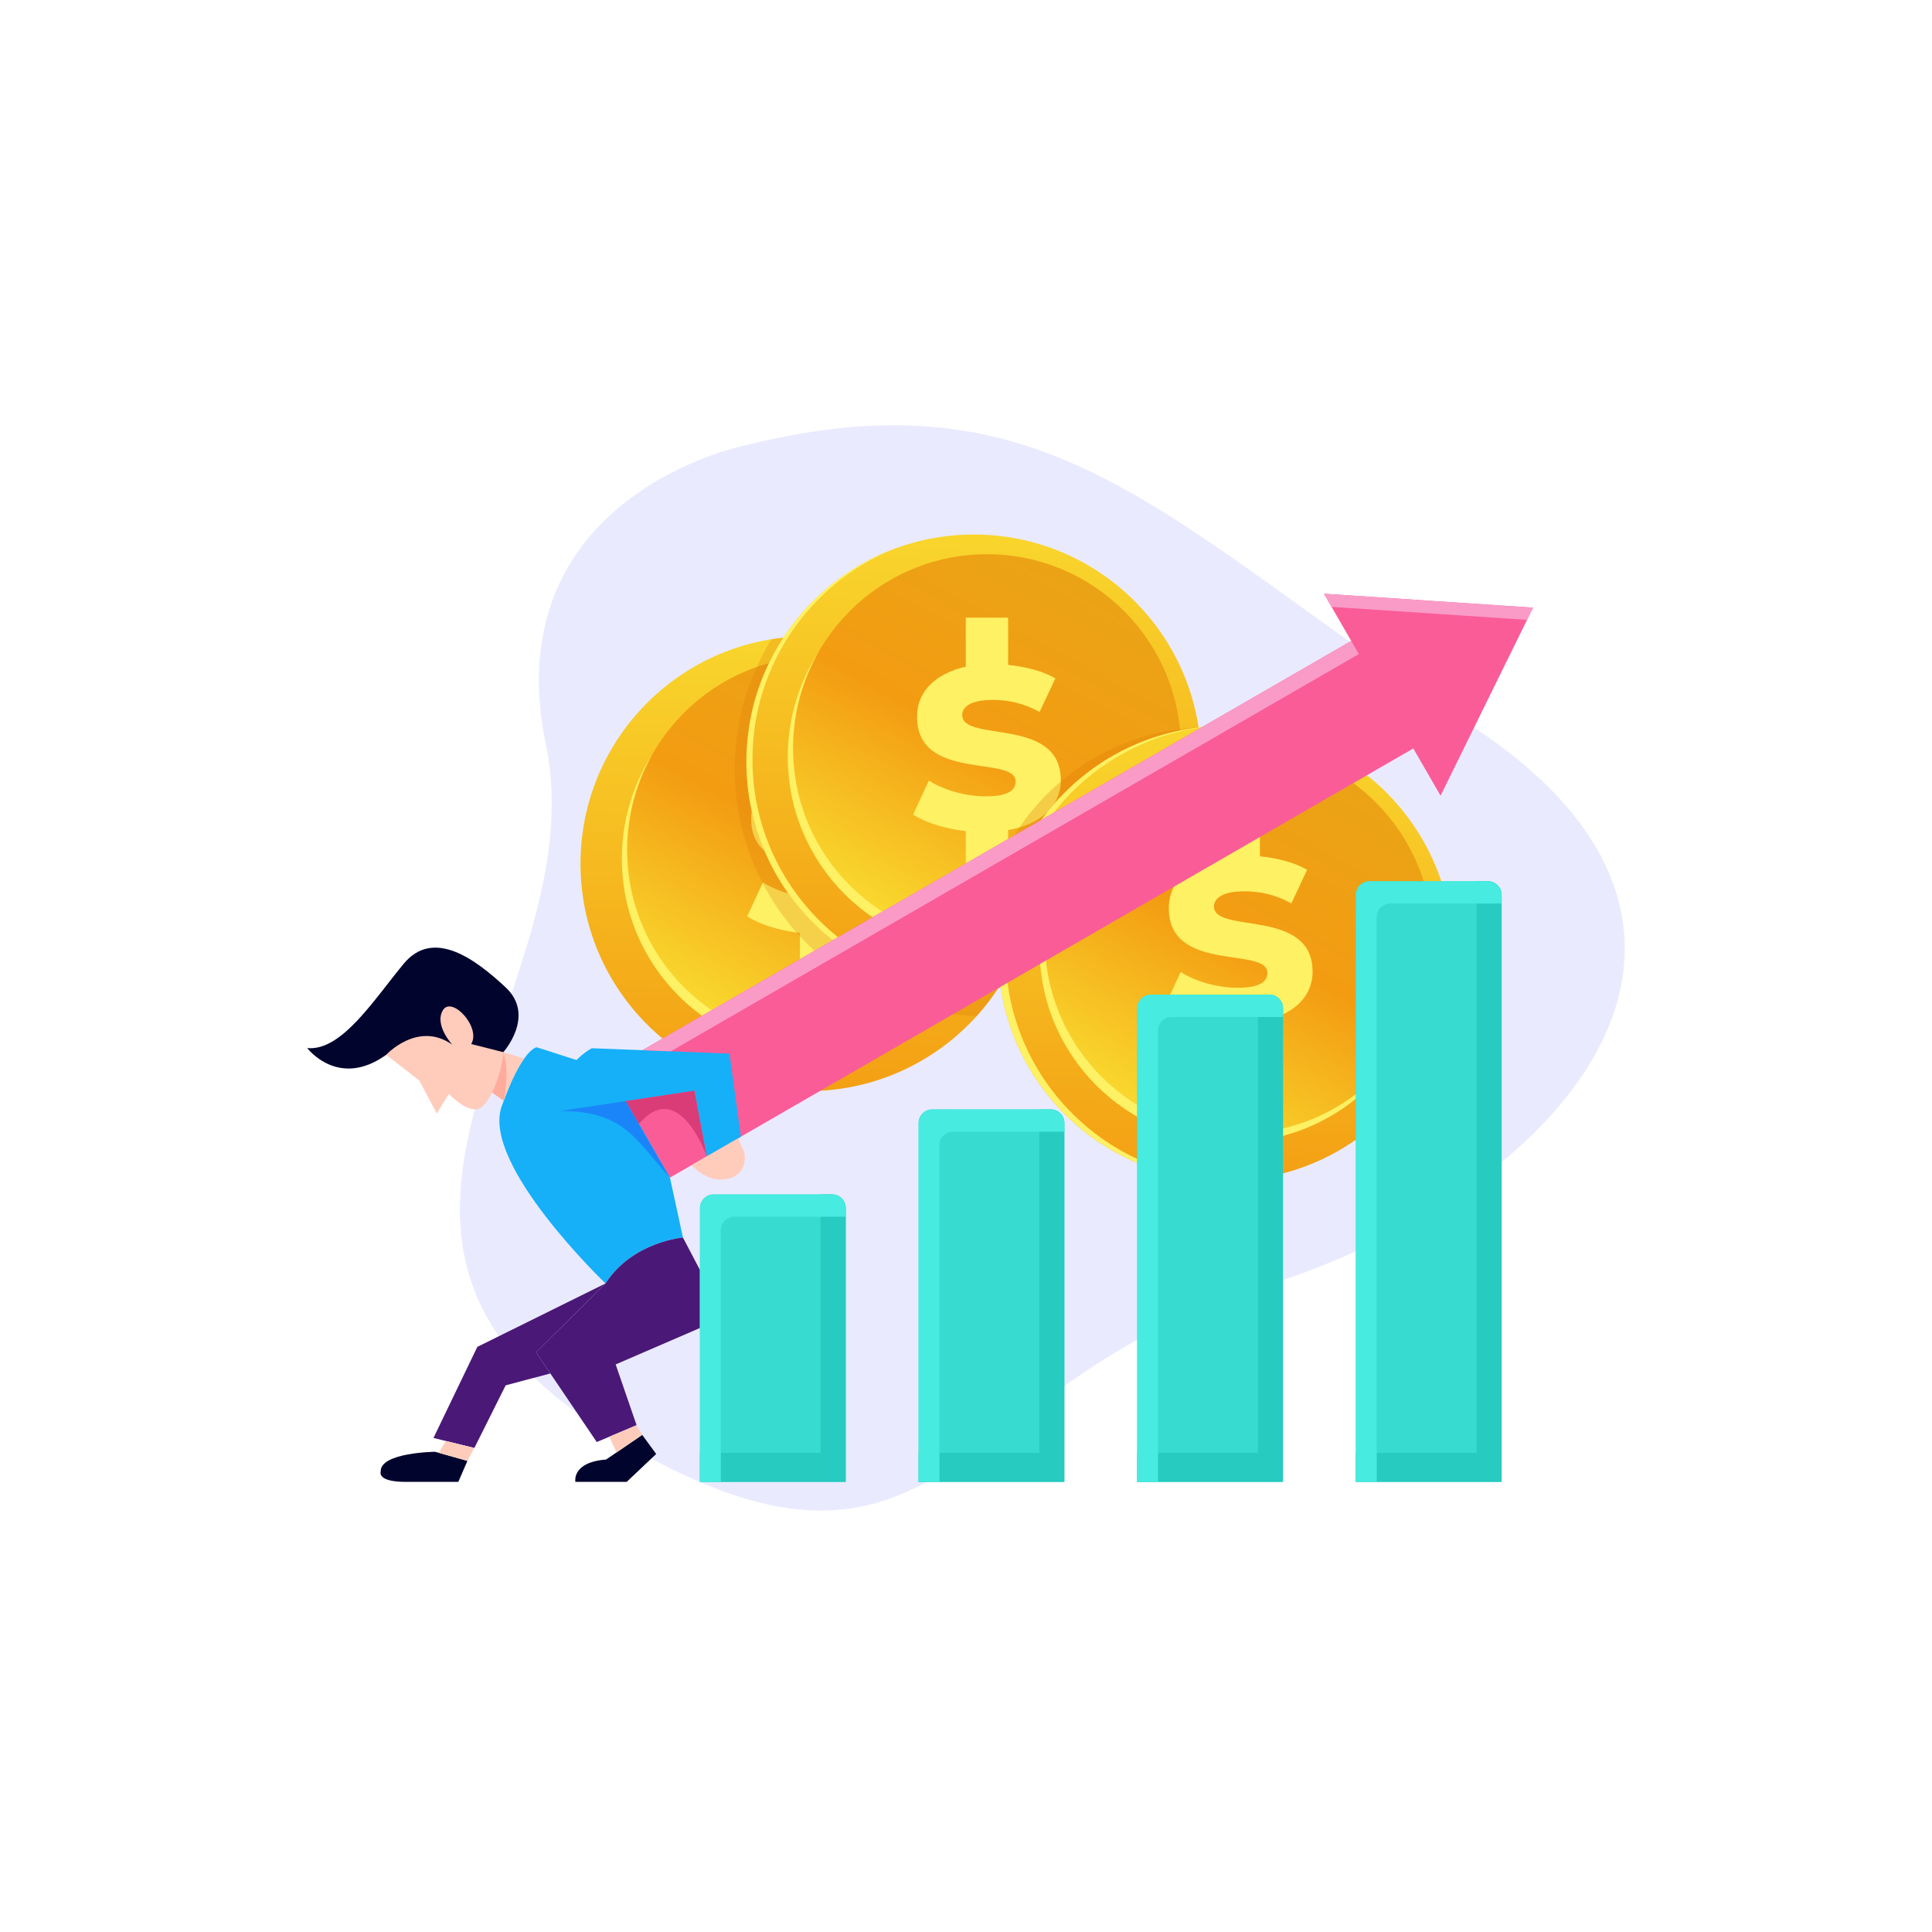 <?xml version="1.0" encoding="utf-8"?>
<!-- Generator: Adobe Illustrator 27.5.0, SVG Export Plug-In . SVG Version: 6.00 Build 0)  -->
<svg version="1.1" id="Layer_1" xmlns="http://www.w3.org/2000/svg" xmlns:xlink="http://www.w3.org/1999/xlink" x="0px" y="0px"
	 viewBox="0 0 1000 1000" style="enable-background:new 0 0 1000 1000;" xml:space="preserve">

<path style="opacity:0.42;fill-rule:evenodd;clip-rule:evenodd;fill:#CCCCFF;" d="M384.125,230.885
	c0,0-128.126,26.561-101.563,154.687c26.563,128.126-135.938,254.686,34.374,357.813c170.314,103.127,176.15-28.124,334.17-76.562
	c158.019-48.437,273.536-183.602,111.872-290.239C601.314,269.947,545.063,190.26,384.125,230.885"/>
<g>
	<defs>
		<path id="SVGID_19_" d="M418.167,329.349c65.001,0,117.698,52.693,117.698,117.697c0,65.001-52.697,117.697-117.698,117.697
			c-65.003,0-117.699-52.696-117.699-117.697C300.468,382.043,353.164,329.349,418.167,329.349"/>
	</defs>
	<clipPath id="SVGID_00000163046325965471618010000004454935030267065533_">
		<use xlink:href="#SVGID_19_"  style="overflow:visible;"/>
	</clipPath>
	<linearGradient id="SVGID_1_" gradientUnits="userSpaceOnUse" x1="414.492" y1="580.516" x2="421.826" y2="314.099">
		<stop  offset="0" style="stop-color:#F39C12"/>
		<stop  offset="1" style="stop-color:#F9D92E"/>
	</linearGradient>
	
		<rect x="300.468" y="329.349" style="clip-path:url(#SVGID_00000163046325965471618010000004454935030267065533_);fill:url(#SVGID_1_);" width="235.397" height="235.393"/>
</g>
<g>
	<defs>
		<path id="SVGID_22_" d="M424.978,339.554c55.429,0,100.36,44.934,100.36,100.361c0,55.429-44.931,100.363-100.36,100.363
			s-100.361-44.934-100.361-100.363C324.617,384.488,369.549,339.554,424.978,339.554"/>
	</defs>
	<clipPath id="SVGID_00000150096296403065434500000011578185172597421497_">
		<use xlink:href="#SVGID_22_"  style="overflow:visible;"/>
	</clipPath>
	
		<linearGradient id="SVGID_00000090276589423315368390000006441563372695820690_" gradientUnits="userSpaceOnUse" x1="477.73" y1="343.578" x2="376.063" y2="529.245">
		<stop  offset="0" style="stop-color:#EAA416"/>
		<stop  offset="0.52" style="stop-color:#F39C12"/>
		<stop  offset="1" style="stop-color:#F9D92E"/>
	</linearGradient>
	
		<rect x="324.617" y="339.554" style="clip-path:url(#SVGID_00000150096296403065434500000011578185172597421497_);fill:url(#SVGID_00000090276589423315368390000006441563372695820690_);" width="200.721" height="200.724"/>
</g>
<path style="fill-rule:evenodd;clip-rule:evenodd;fill:#FEF163;" d="M435.938,372.4H414.02v25.398
	c0.021-0.003-25.228,4.169-25.228,25.947c0,33.753,51.026,19.597,51.026,33.442c0,4.707-4.24,7.693-15.543,7.693
	c-10.361,0-21.824-3.298-29.36-8.166l-8.163,17.584c6.146,4.044,16.303,7.335,27.269,8.572v24.56h21.918v-25.075l-0.538,0.094
	c17.799-3.012,27.81-12.89,27.81-25.894c0-33.283-51.026-19.311-51.026-33.753c0-4.396,4.71-7.853,15.699-7.853
	c7.694,0,16.016,1.571,24.336,6.282l8.166-17.428c-6.207-3.664-15.281-6.059-24.447-6.971V372.4z"/>
<path style="fill-rule:evenodd;clip-rule:evenodd;fill:#FEF163;" d="M509.655,493.806c-17.23,30.465-49.92,51.033-87.416,51.033
	c-55.427,0-100.361-44.933-100.361-100.363c0-19.833,5.755-38.323,15.683-53.892c-8.237,14.57-12.945,31.398-12.945,49.33
	c0,55.429,44.933,100.363,100.361,100.363C460.571,540.278,491.835,521.746,509.655,493.806"/>
<g>
	<defs>
		<path id="SVGID_25_" d="M504.034,276.663c65.003,0,117.697,52.696,117.697,117.699c0,65.001-52.694,117.697-117.697,117.697
			c-65.003,0-117.698-52.696-117.698-117.697C386.336,329.358,439.03,276.663,504.034,276.663"/>
	</defs>
	<clipPath id="SVGID_00000137811250293603181050000012292186368322085024_">
		<use xlink:href="#SVGID_25_"  style="overflow:visible;"/>
	</clipPath>
	
		<linearGradient id="SVGID_00000134214630768054381550000017633425409692675759_" gradientUnits="userSpaceOnUse" x1="500.359" y1="527.85" x2="507.692" y2="261.433">
		<stop  offset="0" style="stop-color:#F39C12"/>
		<stop  offset="1" style="stop-color:#F9D92E"/>
	</linearGradient>
	
		<rect x="386.336" y="276.663" style="clip-path:url(#SVGID_00000137811250293603181050000012292186368322085024_);fill:url(#SVGID_00000134214630768054381550000017633425409692675759_);" width="235.394" height="235.396"/>
</g>
<g>
	<defs>
		<path id="SVGID_28_" d="M510.844,286.869c55.429,0,100.364,44.934,100.364,100.361c0,55.429-44.934,100.363-100.364,100.363
			c-55.427,0-100.361-44.933-100.361-100.363C410.483,331.804,455.417,286.869,510.844,286.869"/>
	</defs>
	<clipPath id="SVGID_00000007427738911285090830000017387678005596027283_">
		<use xlink:href="#SVGID_28_"  style="overflow:visible;"/>
	</clipPath>
	
		<linearGradient id="SVGID_00000144312519121847649600000004042132923095738803_" gradientUnits="userSpaceOnUse" x1="563.637" y1="290.899" x2="461.887" y2="476.566">
		<stop  offset="0" style="stop-color:#EAA416"/>
		<stop  offset="0.52" style="stop-color:#F39C12"/>
		<stop  offset="1" style="stop-color:#F9D92E"/>
	</linearGradient>
	
		<rect x="410.483" y="286.869" style="clip-path:url(#SVGID_00000007427738911285090830000017387678005596027283_);fill:url(#SVGID_00000144312519121847649600000004042132923095738803_);" width="200.724" height="200.724"/>
</g>
<path style="fill-rule:evenodd;clip-rule:evenodd;fill:#FEF163;" d="M521.805,319.716h-21.917v25.398
	c0.019-0.003-25.231,4.169-25.231,25.947c0,33.753,51.028,19.597,51.028,33.442c0,4.707-4.24,7.691-15.543,7.691
	c-10.363,0-21.824-3.295-29.36-8.163l-8.166,17.584c6.148,4.044,16.306,7.335,27.272,8.573v24.56h21.917v-25.075l-0.537,0.094
	c17.797-3.012,27.811-12.89,27.811-25.894c0-33.283-51.028-19.311-51.028-33.753c0-4.397,4.71-7.852,15.701-7.852
	c7.694,0,16.013,1.571,24.336,6.282l8.163-17.428c-6.205-3.667-15.278-6.059-24.446-6.971V319.716z"/>
<path style="fill-rule:evenodd;clip-rule:evenodd;fill:#FEF163;" d="M595.522,441.121c-17.23,30.466-49.918,51.033-87.416,51.033
	c-55.428,0-100.361-44.933-100.361-100.363c0-19.833,5.754-38.323,15.685-53.892c-8.239,14.57-12.948,31.398-12.948,49.33
	c0,55.429,44.934,100.363,100.361,100.363C546.44,487.593,577.704,469.062,595.522,441.121"/>
<path style="fill-rule:evenodd;clip-rule:evenodd;fill:#FEF163;" d="M550.212,502.648c-14.178,6.054-29.785,9.411-46.178,9.411
	c-65.001,0-117.698-52.696-117.698-117.697c0-49.813,30.948-92.396,74.658-109.578c-42.047,17.955-71.515,59.679-71.515,108.286
	c0,65.001,52.693,117.697,117.697,117.697C522.365,510.766,536.882,507.887,550.212,502.648"/>
<g>
	<defs>
		<path id="SVGID_31_" d="M634.356,375.738c65.003,0,117.697,52.697,117.697,117.699c0,65.001-52.693,117.698-117.697,117.698
			s-117.697-52.697-117.697-117.698C516.659,428.435,569.353,375.738,634.356,375.738"/>
	</defs>
	<clipPath id="SVGID_00000109743745647830893530000011881056650182523305_">
		<use xlink:href="#SVGID_31_"  style="overflow:visible;"/>
	</clipPath>
	
		<linearGradient id="SVGID_00000096054644164745440450000007859576110158187697_" gradientUnits="userSpaceOnUse" x1="630.682" y1="626.933" x2="638.015" y2="360.517">
		<stop  offset="0" style="stop-color:#F39C12"/>
		<stop  offset="1" style="stop-color:#F9D92E"/>
	</linearGradient>
	
		<rect x="516.659" y="375.738" style="clip-path:url(#SVGID_00000109743745647830893530000011881056650182523305_);fill:url(#SVGID_00000096054644164745440450000007859576110158187697_);" width="235.394" height="235.397"/>
</g>
<g>
	<defs>
		<path id="SVGID_34_" d="M641.166,385.945c55.429,0,100.363,44.934,100.363,100.361c0,55.429-44.934,100.363-100.363,100.363
			c-55.427,0-100.36-44.933-100.36-100.363C540.806,430.879,585.74,385.945,641.166,385.945"/>
	</defs>
	<clipPath id="SVGID_00000183249928051569540290000011524189546891075252_">
		<use xlink:href="#SVGID_34_"  style="overflow:visible;"/>
	</clipPath>
	
		<linearGradient id="SVGID_00000104702294382454520430000007287112647547133082_" gradientUnits="userSpaceOnUse" x1="693.959" y1="389.977" x2="592.209" y2="575.644">
		<stop  offset="0" style="stop-color:#EAA416"/>
		<stop  offset="0.52" style="stop-color:#F39C12"/>
		<stop  offset="1" style="stop-color:#F9D92E"/>
	</linearGradient>
	
		<rect x="540.806" y="385.945" style="clip-path:url(#SVGID_00000183249928051569540290000011524189546891075252_);fill:url(#SVGID_00000104702294382454520430000007287112647547133082_);" width="200.723" height="200.724"/>
</g>
<path style="fill-rule:evenodd;clip-rule:evenodd;fill:#FEF163;" d="M652.127,418.792h-21.917v25.398
	c0.019-0.003-25.231,4.169-25.231,25.946c0,33.754,51.027,19.598,51.027,33.442c0,4.708-4.238,7.694-15.542,7.694
	c-10.362,0-21.824-3.297-29.359-8.166l-8.167,17.584c6.147,4.044,16.307,7.334,27.272,8.572v24.559h21.917v-25.074l-0.536,0.094
	c17.797-3.012,27.807-12.891,27.807-25.894c0-33.284-51.026-19.312-51.026-33.754c0-4.396,4.71-7.852,15.702-7.852
	c7.693,0,16.013,1.571,24.335,6.281l8.164-17.428c-6.206-3.666-15.279-6.059-24.447-6.971V418.792z"/>
<path style="fill-rule:evenodd;clip-rule:evenodd;fill:#FEF163;" d="M725.845,540.197c-17.23,30.466-49.918,51.033-87.416,51.033
	c-55.427,0-100.361-44.934-100.361-100.364c0-19.833,5.754-38.322,15.685-53.891c-8.239,14.57-12.947,31.398-12.947,49.33
	c0,55.429,44.933,100.363,100.36,100.363C676.763,586.669,708.026,568.137,725.845,540.197"/>
<path style="opacity:0.27;fill-rule:evenodd;clip-rule:evenodd;fill:#DF7C09;" d="M405.459,330.027
	c-2.032,0.217-4.056,0.487-6.073,0.813c-24.139,39.045-25.491,88.035-3.538,128.351c21.954,40.313,63.836,65.761,109.733,66.668
	c4.087-4.531,7.819-9.371,11.159-14.478c-45.241,4.947-89.279-16.637-113.083-55.429
	C379.854,417.162,380.554,368.12,405.459,330.027"/>
<path style="opacity:0.31;fill-rule:evenodd;clip-rule:evenodd;fill:#DF7C09;" d="M517.996,511.236
	c-4.818-31.523,3.359-63.649,22.658-89.036c19.302-25.387,48.073-41.853,79.737-45.64c-33.452,1.452-64.718,17.022-86.039,42.838
	c-21.321,25.819-30.697,59.466-25.8,92.589C511.708,511.863,514.859,511.61,517.996,511.236"/>
<path style="fill-rule:evenodd;clip-rule:evenodd;fill:#FEF163;" d="M648.142,610.324c-4.521,0.529-9.123,0.811-13.786,0.811
	c-65.001,0-117.697-52.697-117.697-117.698c0-61.639,47.388-112.204,107.719-117.272c-58.505,6.827-103.912,56.552-103.912,116.889
	c0,65.001,52.697,117.697,117.699,117.697C641.528,610.751,644.851,610.601,648.142,610.324"/>
<polygon style="fill-rule:evenodd;clip-rule:evenodd;fill:#FA5C98;" points="793.501,314.521 769.569,363.183 745.637,411.847 
	731.526,387.405 346.769,609.547 314.636,553.889 699.393,331.749 685.283,307.309 739.392,310.917 "/>
<path style="fill-rule:evenodd;clip-rule:evenodd;fill:#15B0F8;" d="M277.793,542.064l36.843,11.825l32.133,55.658l6.73,31.03
	c0,0-26.109,2.078-40.079,23.735c0,0-64.269-61.474-53.79-91.512C270.108,542.763,277.793,542.064,277.793,542.064"/>
<path style="fill-rule:evenodd;clip-rule:evenodd;fill:#4A1877;" d="M353.499,640.577l8.799,16.767v30.019l-43.634,18.862
	l10.828,31.437l-20.611,8.731l-31.433-46.456l35.972-35.624C327.39,642.656,353.499,640.577,353.499,640.577"/>
<polygon style="fill-rule:evenodd;clip-rule:evenodd;fill:#4A1877;" points="313.42,664.312 247.063,697.14 224.36,744.292 
	245.528,749.461 261.733,717.049 284.863,710.895 277.448,699.936 "/>
<path style="fill-rule:evenodd;clip-rule:evenodd;fill:#01052D;" d="M197.055,761.737c0,0-2.095,5.282,12.923,5.282
	c15.019,0,27.243,0,27.243,0l4.715-10.871l-16.764-4.712C225.173,751.436,196.531,751.782,197.055,761.737"/>
<path style="fill-rule:evenodd;clip-rule:evenodd;fill:#01052D;" d="M332.4,742.7l7.25,9.867l-15.282,14.453h-26.547
	c0,0-2.093-10.172,15.893-11.568L332.4,742.7z"/>
<path style="fill-rule:evenodd;clip-rule:evenodd;fill:#15B0F8;" d="M289.894,575.045c0,0-2.794-21.657,16.418-32.483l71.253,2.794
	l5.906,43.002l-17.664,10.198l-6.404-33.99L289.894,575.045z"/>
<path style="fill-rule:evenodd;clip-rule:evenodd;fill:#FFCCBC;" d="M357.954,603.089c0,0,8.44,9.855,19.182,6.973
	c10.738-2.883,8.118-13.623,8.118-13.623l-3.163-7.282l-16.285,9.399L357.954,603.089z"/>
<path style="fill-rule:evenodd;clip-rule:evenodd;fill:#FFCCBC;" d="M199.885,545.97l17.114,13.273l9.08,17.114l6.288-10.129
	c0,0,9.081,9.779,15.368,7.684c6.286-2.095,12.924-21.307,12.924-32.135c0-10.827-11.178-25.496-20.958-27.941
	C229.923,511.392,205.124,518.028,199.885,545.97"/>
<path style="fill-rule:evenodd;clip-rule:evenodd;fill:#01052D;" d="M159.022,542.479c0,0,16.063,21.302,40.863,3.492
	c0,0,16.417-17.813,34.231-5.239c0,0-9.43-10.129-4.89-17.813c4.54-7.682,19.911,8.731,14.672,17.463l16.632,4.212
	c0,0,16.897-18.881,1.178-33.55c-15.716-14.669-37.37-30.737-52.741-12.224C193.599,517.331,176.835,544.225,159.022,542.479"/>
<polygon style="fill-rule:evenodd;clip-rule:evenodd;fill:#FFCCBC;" points="230.794,745.863 227.067,751.966 241.937,756.148 
	245.528,749.461 "/>
<polygon style="fill-rule:evenodd;clip-rule:evenodd;fill:#FFCCBC;" points="329.493,737.661 332.4,742.7 319.127,751.756 
	315.352,743.651 "/>
<path style="fill-rule:evenodd;clip-rule:evenodd;fill:#FFCCBC;" d="M254.677,565.492h0.002l6.052,4.23
	c4.119-11.22,7.762-17.893,10.611-21.859l-10.812-3.27h-0.003C259.97,551.061,257.658,559.348,254.677,565.492"/>
<path style="fill-rule:evenodd;clip-rule:evenodd;fill:#1A85F8;" d="M323.892,569.921l-33.998,5.123
	c33.61-0.05,39.194,15.238,56.875,34.503L323.892,569.921z"/>
<path style="fill-rule:evenodd;clip-rule:evenodd;fill:#FFAC9C;" d="M260.53,544.593c-0.56,6.468-2.872,14.755-5.852,20.899
	l6.052,4.23C264.038,553.419,260.53,544.593,260.53,544.593"/>
<path style="fill-rule:evenodd;clip-rule:evenodd;fill:#37DBD0;" d="M482.45,574.23h61.473c3.843,0,6.985,3.142,6.985,6.985v185.804
	h-75.444V581.215C475.464,577.371,478.607,574.23,482.45,574.23"/>
<path style="fill-rule:evenodd;clip-rule:evenodd;fill:#37DBD0;" d="M595.614,514.853h61.474c3.843,0,6.987,3.139,6.987,6.985
	v245.181h-75.447V521.838C588.629,517.992,591.77,514.853,595.614,514.853"/>
<path style="fill-rule:evenodd;clip-rule:evenodd;fill:#37DBD0;" d="M708.78,456.157h61.474c3.843,0,6.985,3.139,6.985,6.985
	v303.877h-75.444V463.142C701.795,459.296,704.936,456.157,708.78,456.157"/>
<path style="fill-rule:evenodd;clip-rule:evenodd;fill:#37DBD0;" d="M369.284,618.24h61.474c3.843,0,6.985,3.142,6.985,6.985
	v141.794h-75.444V625.225C362.299,621.381,365.44,618.24,369.284,618.24"/>
<path style="fill-rule:evenodd;clip-rule:evenodd;fill:#DA3C78;" d="M365.807,598.555l-6.404-33.99l-35.511,5.356l6.81,11.797
	C351.558,557.427,365.807,598.555,365.807,598.555"/>
<path style="fill-rule:evenodd;clip-rule:evenodd;fill:#27CBC0;" d="M537.94,574.23h5.982c3.843,0,6.987,3.144,6.987,6.985v185.804
	h-75.444v-15.012h62.476V574.23z"/>
<path style="fill-rule:evenodd;clip-rule:evenodd;fill:#27CBC0;" d="M651.107,514.853h5.981c3.843,0,6.985,3.142,6.985,6.985
	v245.181h-75.444v-15.012h62.478V514.853z"/>
<path style="fill-rule:evenodd;clip-rule:evenodd;fill:#27CBC0;" d="M764.271,456.157h5.981c3.843,0,6.985,3.142,6.985,6.985
	v303.877h-75.442v-15.012h62.476V456.157z"/>
<path style="fill-rule:evenodd;clip-rule:evenodd;fill:#27CBC0;" d="M424.777,618.24h5.978c3.843,0,6.988,3.144,6.988,6.985v141.794
	h-75.444v-15.012h62.478V618.24z"/>
<path style="fill-rule:evenodd;clip-rule:evenodd;fill:#47EBE0;" d="M482.45,574.23h61.472c3.843,0,6.987,3.144,6.987,6.985v4.549
	h-57.666c-3.843,0-6.987,3.143-6.987,6.986v174.269h-10.791V581.215C475.464,577.374,478.607,574.23,482.45,574.23"/>
<path style="fill-rule:evenodd;clip-rule:evenodd;fill:#47EBE0;" d="M595.616,514.853h61.472c3.843,0,6.985,3.142,6.985,6.985v4.547
	h-57.666c-3.843,0-6.985,3.144-6.985,6.985v233.649h-10.793V521.838C588.629,517.995,591.773,514.853,595.616,514.853"/>
<path style="fill-rule:evenodd;clip-rule:evenodd;fill:#47EBE0;" d="M708.78,456.157h61.472c3.843,0,6.985,3.142,6.985,6.985v4.548
	H719.57c-3.843,0-6.985,3.144-6.985,6.985v292.344h-10.791V463.142C701.795,459.299,704.936,456.157,708.78,456.157"/>
<path style="fill-rule:evenodd;clip-rule:evenodd;fill:#47EBE0;" d="M369.284,618.24h61.472c3.843,0,6.988,3.144,6.988,6.985v4.548
	h-57.666c-3.843,0-6.988,3.144-6.988,6.987v130.259h-10.791V625.225C362.299,621.384,365.443,618.24,369.284,618.24"/>
<path style="fill-rule:evenodd;clip-rule:evenodd;fill:#FA9BC7;" d="M332.476,543.59l366.917-211.84l3.923,6.796L347.171,544.164
	L332.476,543.59z M793.501,314.521l-3.111,6.327l-47.074-3.135l-54.108-3.607l-3.924-6.797l54.109,3.608L793.501,314.521z"/>
</svg>
